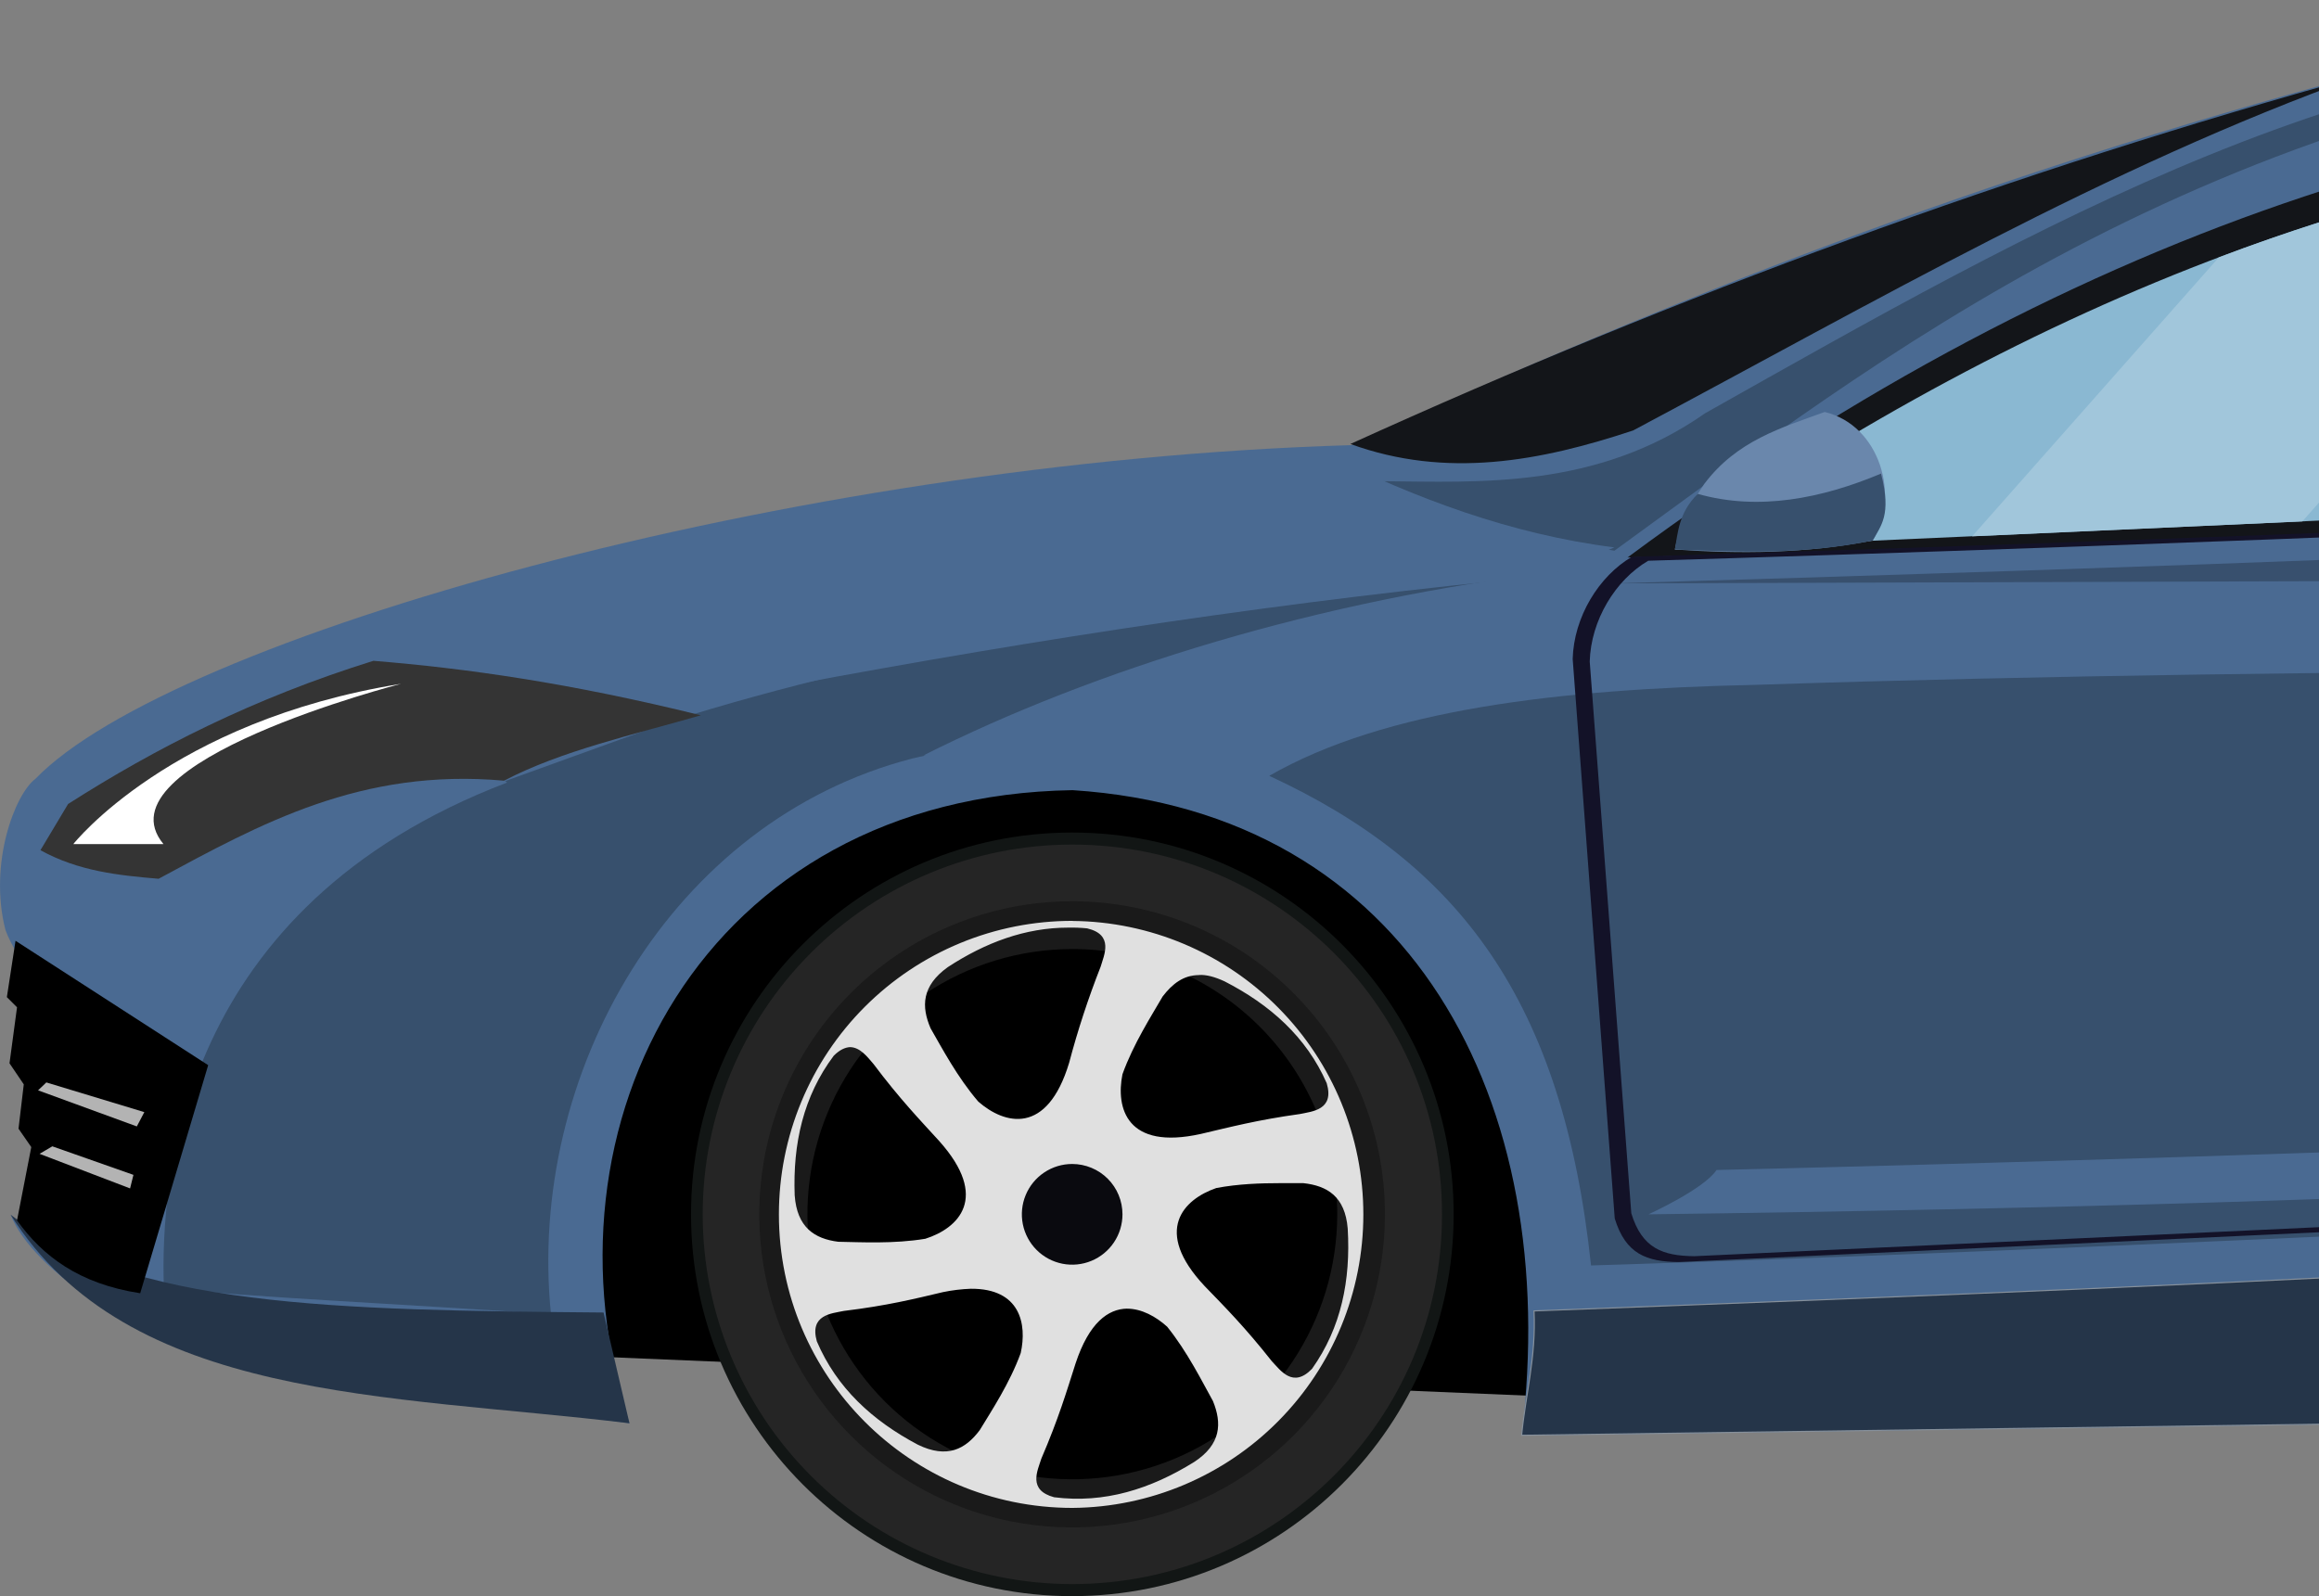 <?xml version="1.0" encoding="UTF-8"?> <svg xmlns="http://www.w3.org/2000/svg" width="2080" height="1432" viewBox="0 0 2080 1432" fill="none"><rect x="0" y="0" width="2080" height="1432" fill="#808080" stroke="none"/> <g clip-path="url(#clip0_92_438)"> <path d="M521.816 1216.56L1381.97 1252.62L3318.52 1222.62L4220.78 1180.48L4178.69 897.629L3992.1 729.06L3733.44 668.698L3522.95 716.927L1237.49 759.059L1021.28 668.698L678.436 710.85L497.899 945.839L521.816 1216.56Z" fill="black"></path> <path d="M4181.38 1217.17C4282.07 1203.01 4484.49 1158.18 4507.79 1130.88C4536.42 1071.87 4562.69 1016.92 4595.03 951.514C4601.1 942.743 4617.26 900.266 4612.87 879.038L4600.75 838.911L4601.42 822.383L4585.94 793.721C4587.96 748.187 4598.06 714.156 4587.62 650.756C4579.55 617.394 4568.76 582.331 4540.82 539.185L4496.01 454.901C4487.6 426.564 4478.84 399.602 4476.49 352.75C4475.8 339.604 4465.36 313.636 4441.12 313.636C4291.24 315.662 4163.27 320.037 4007.34 289.35C3744.97 209.097 3493.06 138.398 3270.53 93.819C2928.14 13.987 2531.11 -56.464 2118.8 66.591C1776.03 158.958 1495.15 268.866 1212.24 399.354C706.725 414.182 153.031 573.235 31.782 698.717C13.362 712.532 -10.308 774.575 4.848 834.249C26.056 891.572 101.836 927.304 155.054 972.131C141.253 1030.79 127.109 1102.26 112.964 1133.96C77.594 1134.3 42.91 1126.89 9.563 1089.8C29.091 1140.38 124.742 1203.07 228.468 1230.05C319.748 1253.3 452.45 1261.39 564.593 1276.9C477.36 1009.89 630.6 714.232 962.049 708.901C1265.15 728.468 1401.88 988.048 1364.81 1287.87L3358.6 1260.22C3329.3 1086.93 3387.56 741.709 3783.62 711.022C4097.51 722.487 4212.02 977.691 4181.38 1217.38V1217.17Z" fill="#4A6A92"></path> <path d="M1138.48 696.023C1242.21 636.349 1398.83 618.139 1574.29 614.432C2104.73 596.91 2634.83 602.967 3165.28 599.604C3310.77 599.604 3423.94 687.921 3505.05 746.926C3380.09 842.676 3340.7 937.412 3312.41 1069.24C3282.76 1069.24 3284.79 1060.12 3252.45 1060.81C2780.97 1072.28 2011.71 1117.45 1427.06 1135.33C1401.79 897.649 1308.85 774.919 1138.42 696.042L1138.48 696.023Z" fill="#37506D"></path> <path d="M1364.81 1287.7C1368.17 1251.62 1377.94 1217.57 1375.92 1176.11C2037.37 1151.15 2722.06 1122.61 3366.35 1049.67C3341.42 1180.48 3353.89 1209.81 3358.6 1260.05L1364.81 1287.7Z" fill="#253549" stroke="#86909B" stroke-miterlimit="10"></path> <path d="M1478.56 1089.45C1478.56 1089.45 1528.19 1066.96 1539.64 1049.67C1539.64 1049.67 2769.71 1021.79 3242.16 969.8C3242.12 969.8 2985.77 1070.14 1478.56 1089.45Z" fill="#4A6A92"></path> <path d="M1397.47 512.95C1067.76 532.173 789.568 587.796 602.312 646.801L453.118 700.742C453.442 701.086 454.129 701.411 454.797 702.099C161.449 813.994 143.601 1057.43 146.98 1155.53C226.12 1163.95 358.86 1169.69 494.196 1179.15C472.32 964.048 601.3 736.474 818.524 680.43C821.216 679.743 823.583 679.399 825.931 678.73H826.274L830.321 677.717H828.298C981.538 600.521 1184.62 537.809 1397.47 512.854V512.95Z" fill="#37506D"></path> <path d="M1239.86 431.704C1325.76 432.392 1431.83 439.118 1529.49 370.692C1826.54 203.46 2122.58 31.184 2470.54 39.611C1970.43 92.215 1682.78 323.821 1448.06 494.072C1376.38 482.042 1306.48 461.09 1239.99 431.704H1239.86Z" fill="#37506D"></path> <path d="M1446.99 523.402C2409.19 495.428 3277.09 455.302 4013.31 381.813C4157.81 417.889 4310.36 413.494 4449.12 412.825C4383.11 470.473 4222.14 521.052 4151.34 514.976C3217.42 517.67 2348.51 520.708 1446.93 523.402H1446.99Z" fill="#38506E"></path> <path d="M564.593 1276.9L541.344 1177.54C299.877 1175.44 116.992 1172.73 9.544 1089.8C114.969 1257.3 347.025 1250.61 564.593 1276.9Z" fill="#253549"></path> <path d="M34.817 760.492C38.52 745.321 33.137 699.137 126.441 652.266C328.777 546.408 773.075 436.175 1188.02 406.844C1269.5 446.971 1354.71 479.32 1448.02 491.11L1388.04 516.676C932.023 559.86 482.743 653.89 34.817 760.492Z" fill="#4A6A92"></path> <path d="M1211.23 398.322C1297.45 429.678 1381.65 413.838 1464.83 386.189C1682.06 270.548 1889.85 149.519 2116.18 68.272C1806.67 153.57 1504.9 264.835 1211.23 398.322Z" fill="#131519"></path> <path d="M1303.84 1089.45C1303.84 1278.62 1150.6 1432 961.667 1432C772.732 1432 619.815 1278.58 619.815 1089.45C619.815 900.324 772.732 746.926 961.667 746.926C1150.6 746.926 1303.84 900.324 1303.84 1089.45Z" fill="#121615"></path> <path d="M1293.4 1089.45C1293.4 1272.89 1144.88 1421.18 961.667 1421.18C873.777 1421.18 789.486 1386.23 727.338 1324.02C665.19 1261.81 630.276 1177.43 630.276 1089.45C630.276 1001.47 665.19 917.096 727.338 854.884C789.486 792.672 873.777 757.722 961.667 757.722C1144.91 757.722 1293.4 906.056 1293.4 1089.45Z" fill="#252525"></path> <path d="M1242.21 1089.45C1242.21 1145.01 1225.75 1199.31 1194.92 1245.5C1164.09 1291.7 1120.26 1327.7 1068.99 1348.96C1017.72 1370.22 961.299 1375.78 906.868 1364.94C852.438 1354.1 802.44 1327.35 763.198 1288.07C723.955 1248.79 697.231 1198.74 686.404 1144.25C675.577 1089.76 681.134 1033.29 702.372 981.963C723.61 930.638 759.574 886.77 805.718 855.906C851.863 825.041 906.113 808.568 961.61 808.568C1036.03 808.568 1107.4 838.161 1160.02 890.837C1212.65 943.514 1242.21 1014.96 1242.21 1089.45Z" fill="#1A1A1A"></path> <path d="M1199.43 1089.45C1199.4 1136.48 1185.44 1182.45 1159.32 1221.54C1133.2 1260.63 1096.09 1291.1 1052.68 1309.08C1009.27 1327.06 961.505 1331.76 915.427 1322.58C869.349 1313.39 827.025 1290.74 793.804 1257.49C760.583 1224.23 737.956 1181.87 728.782 1135.74C719.609 1089.62 724.302 1041.8 742.267 998.348C760.232 954.892 790.664 917.743 829.715 891.595C868.767 865.448 914.685 851.476 961.667 851.446C992.903 851.403 1023.84 857.53 1052.71 869.476C1081.57 881.422 1107.8 898.952 1129.89 921.061C1151.97 943.171 1169.49 969.426 1181.42 998.321C1193.35 1027.22 1199.47 1058.19 1199.43 1089.45Z" fill="black"></path> <path d="M962.049 826.166C927.476 826.114 893.231 832.885 861.274 846.093C829.317 859.3 800.275 878.686 775.809 903.139C751.343 927.593 731.933 956.635 718.69 988.605C705.447 1020.57 698.631 1054.84 698.631 1089.45C698.631 1234.77 816.501 1352.84 962.049 1352.84C1031.42 1352.24 1097.75 1324.24 1146.59 1274.93C1195.44 1225.62 1222.84 1158.98 1222.84 1089.54C1222.84 1020.09 1195.44 953.462 1146.59 904.149C1097.75 854.835 1031.42 826.834 962.049 826.243V826.166ZM958.232 832.224C963.858 832.112 969.486 832.336 975.086 832.892C999.329 838.625 990.243 856.834 987.208 867.286C976.11 895.482 966.665 924.301 958.919 953.597C939.143 1019 900.967 1008.89 877.469 988.316C858.61 966.399 844.809 940.106 834.692 922.585C826.274 903.018 826.618 884.483 850.192 867.611C883.787 845.695 919.559 832.224 958.232 832.224ZM1075.45 874.7C1082.17 874.375 1089.6 876.382 1098.36 880.433C1139.11 901.337 1171.79 930.323 1189.98 971.806C1197.06 995.729 1177.19 997.086 1166.08 999.436C1127.35 1004.82 1103.09 1011.25 1077.17 1017.3C1010.48 1032.15 1000.72 994.048 1006.77 963.8C1016.55 936.495 1032.71 911.54 1042.81 894.018C1051.57 882.554 1061.67 874.796 1075.49 874.796L1075.45 874.7ZM762.29 939.438C771.72 939.438 778.458 948.877 783.497 954.609C807.071 985.965 824.614 1004.16 842.442 1023.72C887.91 1074.63 859.622 1101.93 829.977 1111.37C801.689 1116.09 771.72 1114.41 751.849 1114.06C730.623 1111.37 714.799 1101.26 712.775 1072.26C711.096 1026.07 720.525 983.596 747.802 947.176C753.185 941.788 757.9 939.763 762.29 939.438ZM1147.87 1061.48H1169.08C1190.31 1063.83 1206.47 1073.27 1208.82 1102.26C1211.53 1148.46 1203.1 1190.94 1176.83 1228.02C1159.65 1245.89 1148.54 1229.36 1140.79 1221.28C1116.55 1190.59 1098.8 1172.73 1080.51 1153.85C1033.71 1103.96 1061.65 1075.96 1090.95 1065.86C1110.48 1062.15 1130.69 1061.48 1147.87 1061.48ZM870.731 1156.22C915.188 1155.87 921.258 1187.9 915.531 1213.86C905.758 1240.83 889.266 1265.78 878.824 1282.98C866.016 1300.17 849.524 1308.93 823.239 1296.12C782.486 1274.55 750.494 1245.22 732.646 1203.41C725.908 1179.47 745.779 1178.46 756.907 1176.11C795.638 1171.39 820.223 1165.31 845.802 1159.24C854.013 1157.54 862.352 1156.53 870.731 1156.22ZM1010.84 1174.08C1023.97 1174.08 1036.78 1181.15 1046.88 1190.27C1065.07 1212.85 1078.2 1239.47 1087.96 1257.01C1096.05 1276.9 1095.38 1295.78 1071.12 1311.62C1032.05 1335.91 990.682 1349.01 945.5 1343.28C921.582 1336.86 930.687 1319.34 934.047 1308.56C949.546 1272.49 956.609 1248.55 964.703 1223.27C976.824 1186.5 994.003 1174.37 1010.84 1174.04V1174.08Z" fill="#E0E0E0"></path> <path d="M1006.79 1089.45C1006.79 1098.39 1004.15 1107.12 999.187 1114.55C994.229 1121.98 987.181 1127.77 978.936 1131.19C970.69 1134.6 961.617 1135.5 952.864 1133.76C944.111 1132.01 936.07 1127.71 929.759 1121.39C923.449 1115.08 919.151 1107.03 917.41 1098.27C915.669 1089.5 916.562 1080.42 919.978 1072.17C923.393 1063.91 929.177 1056.86 936.598 1051.9C944.018 1046.93 952.743 1044.28 961.667 1044.28C967.594 1044.28 973.463 1045.45 978.939 1047.72C984.415 1049.98 989.39 1053.31 993.581 1057.51C997.772 1061.7 1001.1 1066.68 1003.36 1072.16C1005.63 1077.65 1006.79 1083.52 1006.79 1089.45Z" fill="#0A0A0F"></path> <path d="M3802.82 363.947C3045.04 44.33 2282.96 -110.405 1459.78 500.148C2245.16 476.55 3028.55 443.168 3802.82 363.947Z" fill="#131519"></path> <path d="M3689.99 361.597C2936.27 432.716 2221.26 460.69 1502.25 492.983C2156.29 37.528 2808.67 -5.962 3690.03 361.521L3689.99 361.597Z" fill="#8AB8D2"></path> <path d="M1768.89 481.174C1867.55 476.779 1966.27 472.321 2065.05 467.798L2359.71 134.5C2233.42 153.281 2109.52 185.613 1990.14 230.937L1768.89 481.174Z" fill="#A1C6DB"></path> <path d="M3601.42 382.482C3190.55 449.034 1463.82 499.479 1463.82 499.479C1433.85 517.001 1411.62 553.745 1410.6 591.197L1448.32 1093.16C1458.1 1125.18 1476.96 1131.93 1505.59 1132.27L2990.83 1063.16C3074.34 1054.05 3175.72 1049.33 3252.51 972.819C3339.74 864.917 3499.03 622.19 3595.35 443.837C3613.89 393.946 3612.44 380.705 3601.42 382.482ZM3580.2 448.232C3485.21 624.024 3328.23 863.407 3242.13 969.876C3166.42 1045.33 3066.51 1049.98 2984.11 1058.96L1519.62 1127.02C1491.41 1126.69 1472.79 1120.04 1463.17 1088.48L1425.89 593.49C1426.91 556.592 1448.8 520.364 1478.37 503.071C1478.37 503.071 3181.04 453.391 3586.1 387.717C3597.03 385.978 3598.45 399.029 3580.2 448.232Z" fill="#131228"></path> <path d="M1502.25 492.982C1505.63 476.473 1509.65 462.314 1528.51 434.321C1557.81 395.227 1597.9 383.762 1636.63 369.603C1686.81 381.737 1704.34 446.13 1679.75 484.9C1619.45 496.689 1560.52 497.033 1502.23 492.982H1502.25Z" fill="#6A87AC"></path> <path d="M1502.25 492.983C1504.94 478.155 1505.63 459.945 1522.79 443.092C1577.36 458.608 1634.28 447.143 1687.16 424.882C1696.91 462.315 1686.81 471.754 1679.75 484.9C1617.77 497.702 1559.84 495.352 1502.23 492.983H1502.25Z" fill="#37506D"></path> <path d="M36.268 762.766L61.083 721.302C139.23 671.412 226.788 626.566 334.904 592.859C418.033 599.604 511.375 612.751 628.577 641.737C567.953 659.278 503.625 673.437 452.106 700.398C323.794 688.934 233.526 739.168 142.265 788.39C106.226 785.333 70.512 781.664 36.268 762.766Z" fill="#343434"></path> <path d="M65.74 757.301C65.74 757.301 152.592 646.915 359.7 613.477C359.7 613.477 85.573 683.755 146.636 757.301" fill="white"></path> <path d="M15.271 1094.88L28.06 1029.13L16.607 1012.62L21.322 972.838L8.532 953.959L15.271 903.687L6.166 894.591L13.934 844.032L186.722 955.622L125.754 1160.25C70.856 1151.82 38.177 1126.89 15.271 1094.88Z" fill="black"></path> <path d="M34.149 978.207L41.555 971.118L129.457 997.755L122.719 1010.58L34.149 978.207Z" fill="#B3B3B3"></path> <path d="M35.485 1035.17L46.938 1028.44L119.684 1054.05L116.668 1066.2L35.485 1035.17Z" fill="#B3B3B3"></path> </g> <defs> <clipPath id="clip0_92_438"> <rect width="520" height="358" fill="white" transform="scale(4)"></rect> </clipPath> </defs> </svg> 